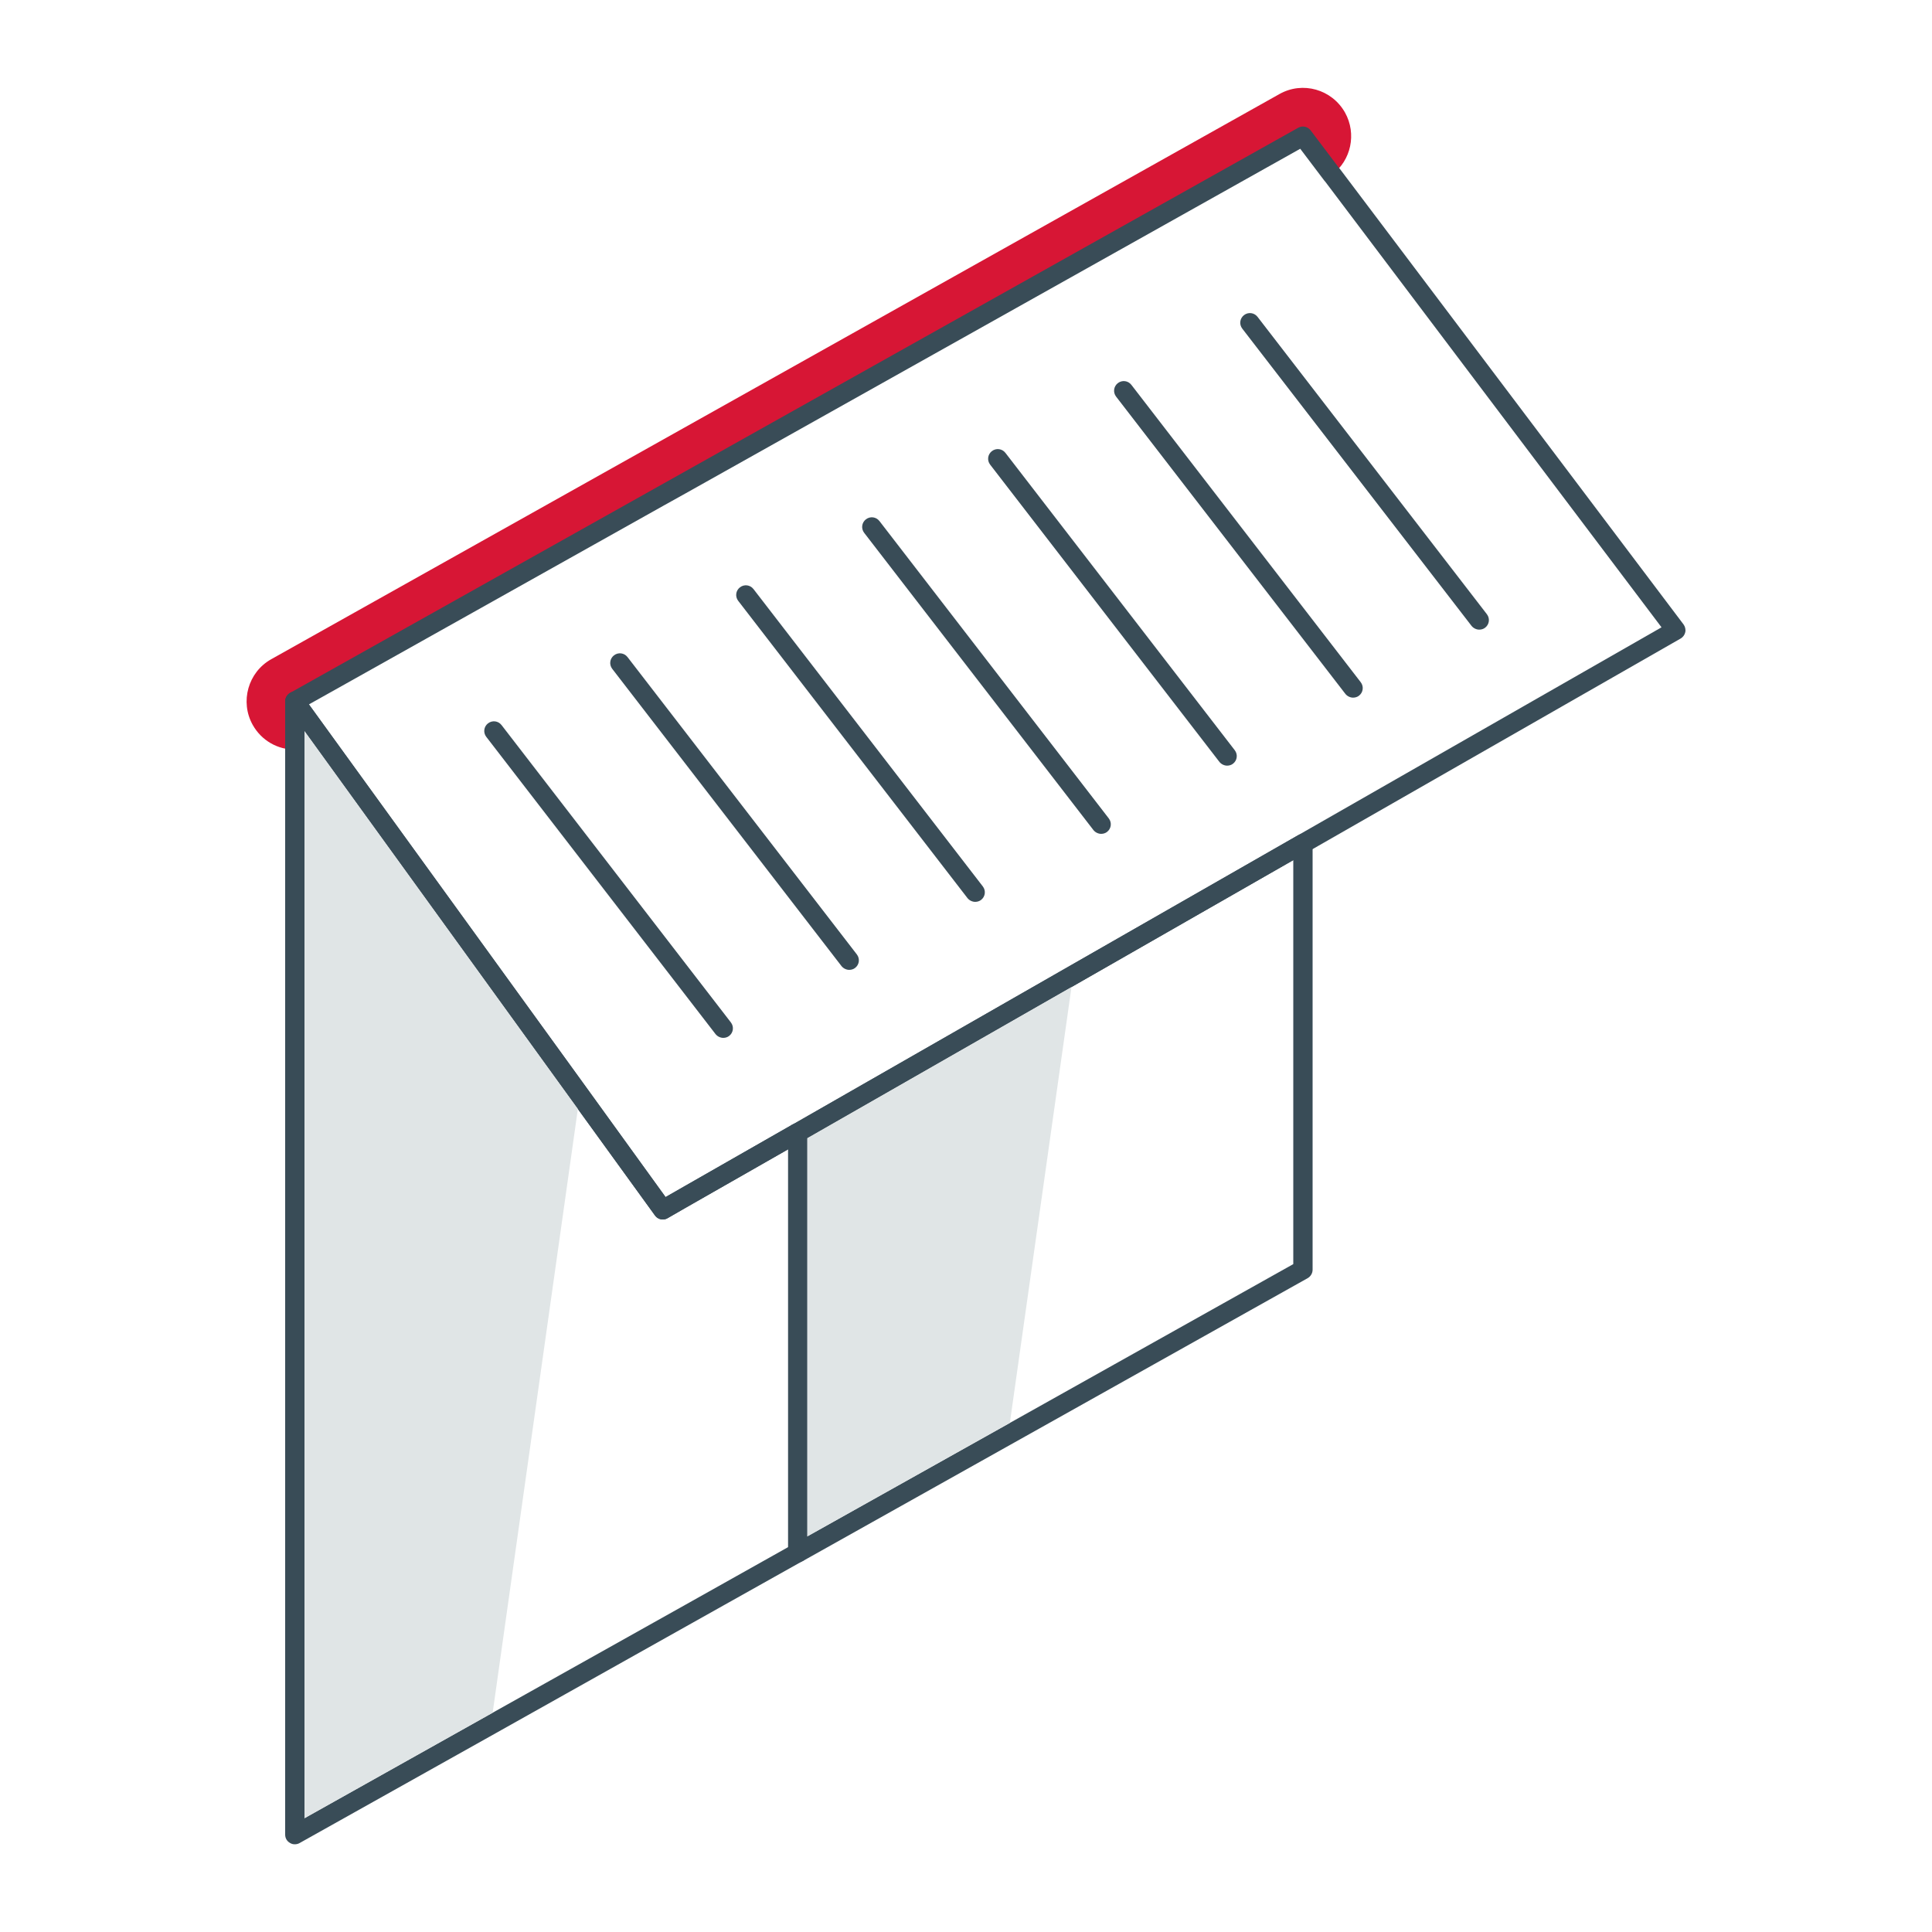 <?xml version="1.0" encoding="UTF-8"?><svg id="Calque_1" xmlns="http://www.w3.org/2000/svg" viewBox="0 0 100 100"><defs><style>.cls-1{fill:#d71635;}.cls-2{fill:#394c57;}.cls-3{fill:#e0e5e6;}</style></defs><path class="cls-1" d="M68.95,9.04h-.01l-1.5-1.99L15.26,36.3v2.5c-.88,0-1.72-.46-2.18-1.28-.67-1.2-.24-2.73,.96-3.4L66.22,4.87c1.2-.68,2.72-.25,3.4,.96,.61,1.1,.31,2.47-.67,3.21Z"/><path class="cls-2" d="M67.69,43.23c-.15-.09-.35-.09-.5,0l-11.55,6.61-14.55,8.33s-.05,.03-.08,.04l-5.53,3.16-1.03,.59-4.33-5.99-14.13-19.51-.3-.4-.03-.05c-.12-.18-.35-.25-.55-.19-.03,.01-.06,.02-.09,.04-.02,.01-.04,.02-.06,.04-.04,.03-.08,.07-.1,.1-.03,.05-.06,.09-.07,.14-.02,.05-.03,.11-.03,.16v58.66c0,.18,.09,.34,.25,.43,.08,.05,.16,.07,.25,.07,.08,0,.17-.02,.24-.06l9.82-5.5,10.16-5.7,6.01-3.37s.05-.03,.08-.04l10.53-5.9,15.58-8.73c.16-.09,.26-.26,.26-.44v-22.06c0-.18-.1-.34-.25-.43Zm-.75,22.2l-14.67,8.22-10.48,5.87-1,.56-5.31,2.98-9.98,5.59-9.74,5.46V37.84l14.15,19.56,3.99,5.51c.1,.14,.25,.21,.41,.21,.08,0,.17-.02,.25-.07l.92-.53,5.31-3.03h0l1-.58,13.67-7.82,11.48-6.57v20.91Z"/><path class="cls-2" d="M87.14,32.32l-17.79-23.58s-.02-.03-.04-.04c0-.01-.01-.02-.02-.03l-1.45-1.92c-.15-.2-.43-.26-.64-.14l-20.34,11.4-11.38,6.38-.98,.55-19.48,10.92s-.04,.02-.06,.04c-.04,.03-.08,.07-.1,.1-.03,.05-.06,.09-.07,.14-.01,.02-.02,.03-.02,.05-.01,.04-.01,.07-.01,.11,0,.1,.03,.21,.1,.29l.4,.55,.5,.7,14.15,19.56,3.99,5.51c.1,.14,.25,.21,.41,.21,.08,0,.17-.02,.25-.07l.92-.53,5.31-3.03h0l1-.58,13.67-7.82,11.48-6.57,1-.57,19.05-10.9c.12-.07,.21-.19,.24-.33,.03-.14-.01-.29-.09-.4Zm-19.95,10.91l-11.55,6.61-14.55,8.33s-.05,.03-.08,.04l-5.53,3.16-1.03,.59-4.33-5.99-14.13-19.51,18.34-10.28,1.15-.64,13.43-7.53,18.39-10.31,1.24,1.64s.04,.05,.06,.07l17.4,23.06-18.81,10.76Z"/><path class="cls-2" d="M37.44,53.72c-.15,0-.3-.07-.4-.19l-11.87-15.39c-.17-.22-.13-.53,.09-.7,.22-.17,.53-.13,.7,.09l11.87,15.39c.17,.22,.13,.53-.09,.7-.09,.07-.2,.1-.31,.1Z"/><path class="cls-2" d="M43.96,50.2c-.15,0-.3-.07-.4-.19l-11.87-15.39c-.17-.22-.13-.53,.09-.7,.22-.17,.53-.13,.7,.09l11.87,15.39c.17,.22,.13,.53-.09,.7-.09,.07-.2,.1-.31,.1Z"/><path class="cls-2" d="M50.48,46.68c-.15,0-.3-.07-.4-.19l-11.87-15.39c-.17-.22-.13-.53,.09-.7,.22-.17,.53-.13,.7,.09l11.87,15.39c.17,.22,.13,.53-.09,.7-.09,.07-.2,.1-.31,.1Z"/><path class="cls-2" d="M57,43.16c-.15,0-.3-.07-.4-.19l-11.87-15.39c-.17-.22-.13-.53,.09-.7,.22-.17,.53-.13,.7,.09l11.87,15.39c.17,.22,.13,.53-.09,.7-.09,.07-.2,.1-.31,.1Z"/><path class="cls-2" d="M63.52,39.63c-.15,0-.3-.07-.4-.19l-11.87-15.39c-.17-.22-.13-.53,.09-.7,.22-.17,.53-.13,.7,.09l11.87,15.39c.17,.22,.13,.53-.09,.7-.09,.07-.2,.1-.31,.1Z"/><path class="cls-2" d="M70.04,36.11c-.15,0-.3-.07-.4-.19l-11.87-15.39c-.17-.22-.13-.53,.09-.7,.22-.17,.53-.13,.7,.09l11.87,15.39c.17,.22,.13,.53-.09,.7-.09,.07-.2,.1-.31,.1Z"/><path class="cls-2" d="M76.57,32.59c-.15,0-.3-.07-.4-.19l-11.87-15.39c-.17-.22-.13-.53,.09-.7,.22-.17,.53-.13,.7,.09l11.87,15.39c.17,.22,.13,.53-.09,.7-.09,.07-.2,.1-.31,.1Z"/><path class="cls-2" d="M41.79,58.63v21.74c0,.18-.09,.33-.22,.42-.03,.01-.05,.03-.08,.04-.06,.03-.13,.04-.2,.04-.28,0-.5-.22-.5-.5v-21.74c0-.18,.09-.33,.22-.42,.03,0,.05-.03,.08-.04,.06-.03,.13-.04,.2-.04,.28,0,.5,.22,.5,.5Z"/><polygon class="cls-3" points="29.91 57.4 25.5 88.65 15.76 94.11 15.76 37.84 29.91 57.4"/><polygon class="cls-3" points="55.46 51.09 52.27 73.65 41.79 79.52 41.79 58.91 55.46 51.09"/></svg>